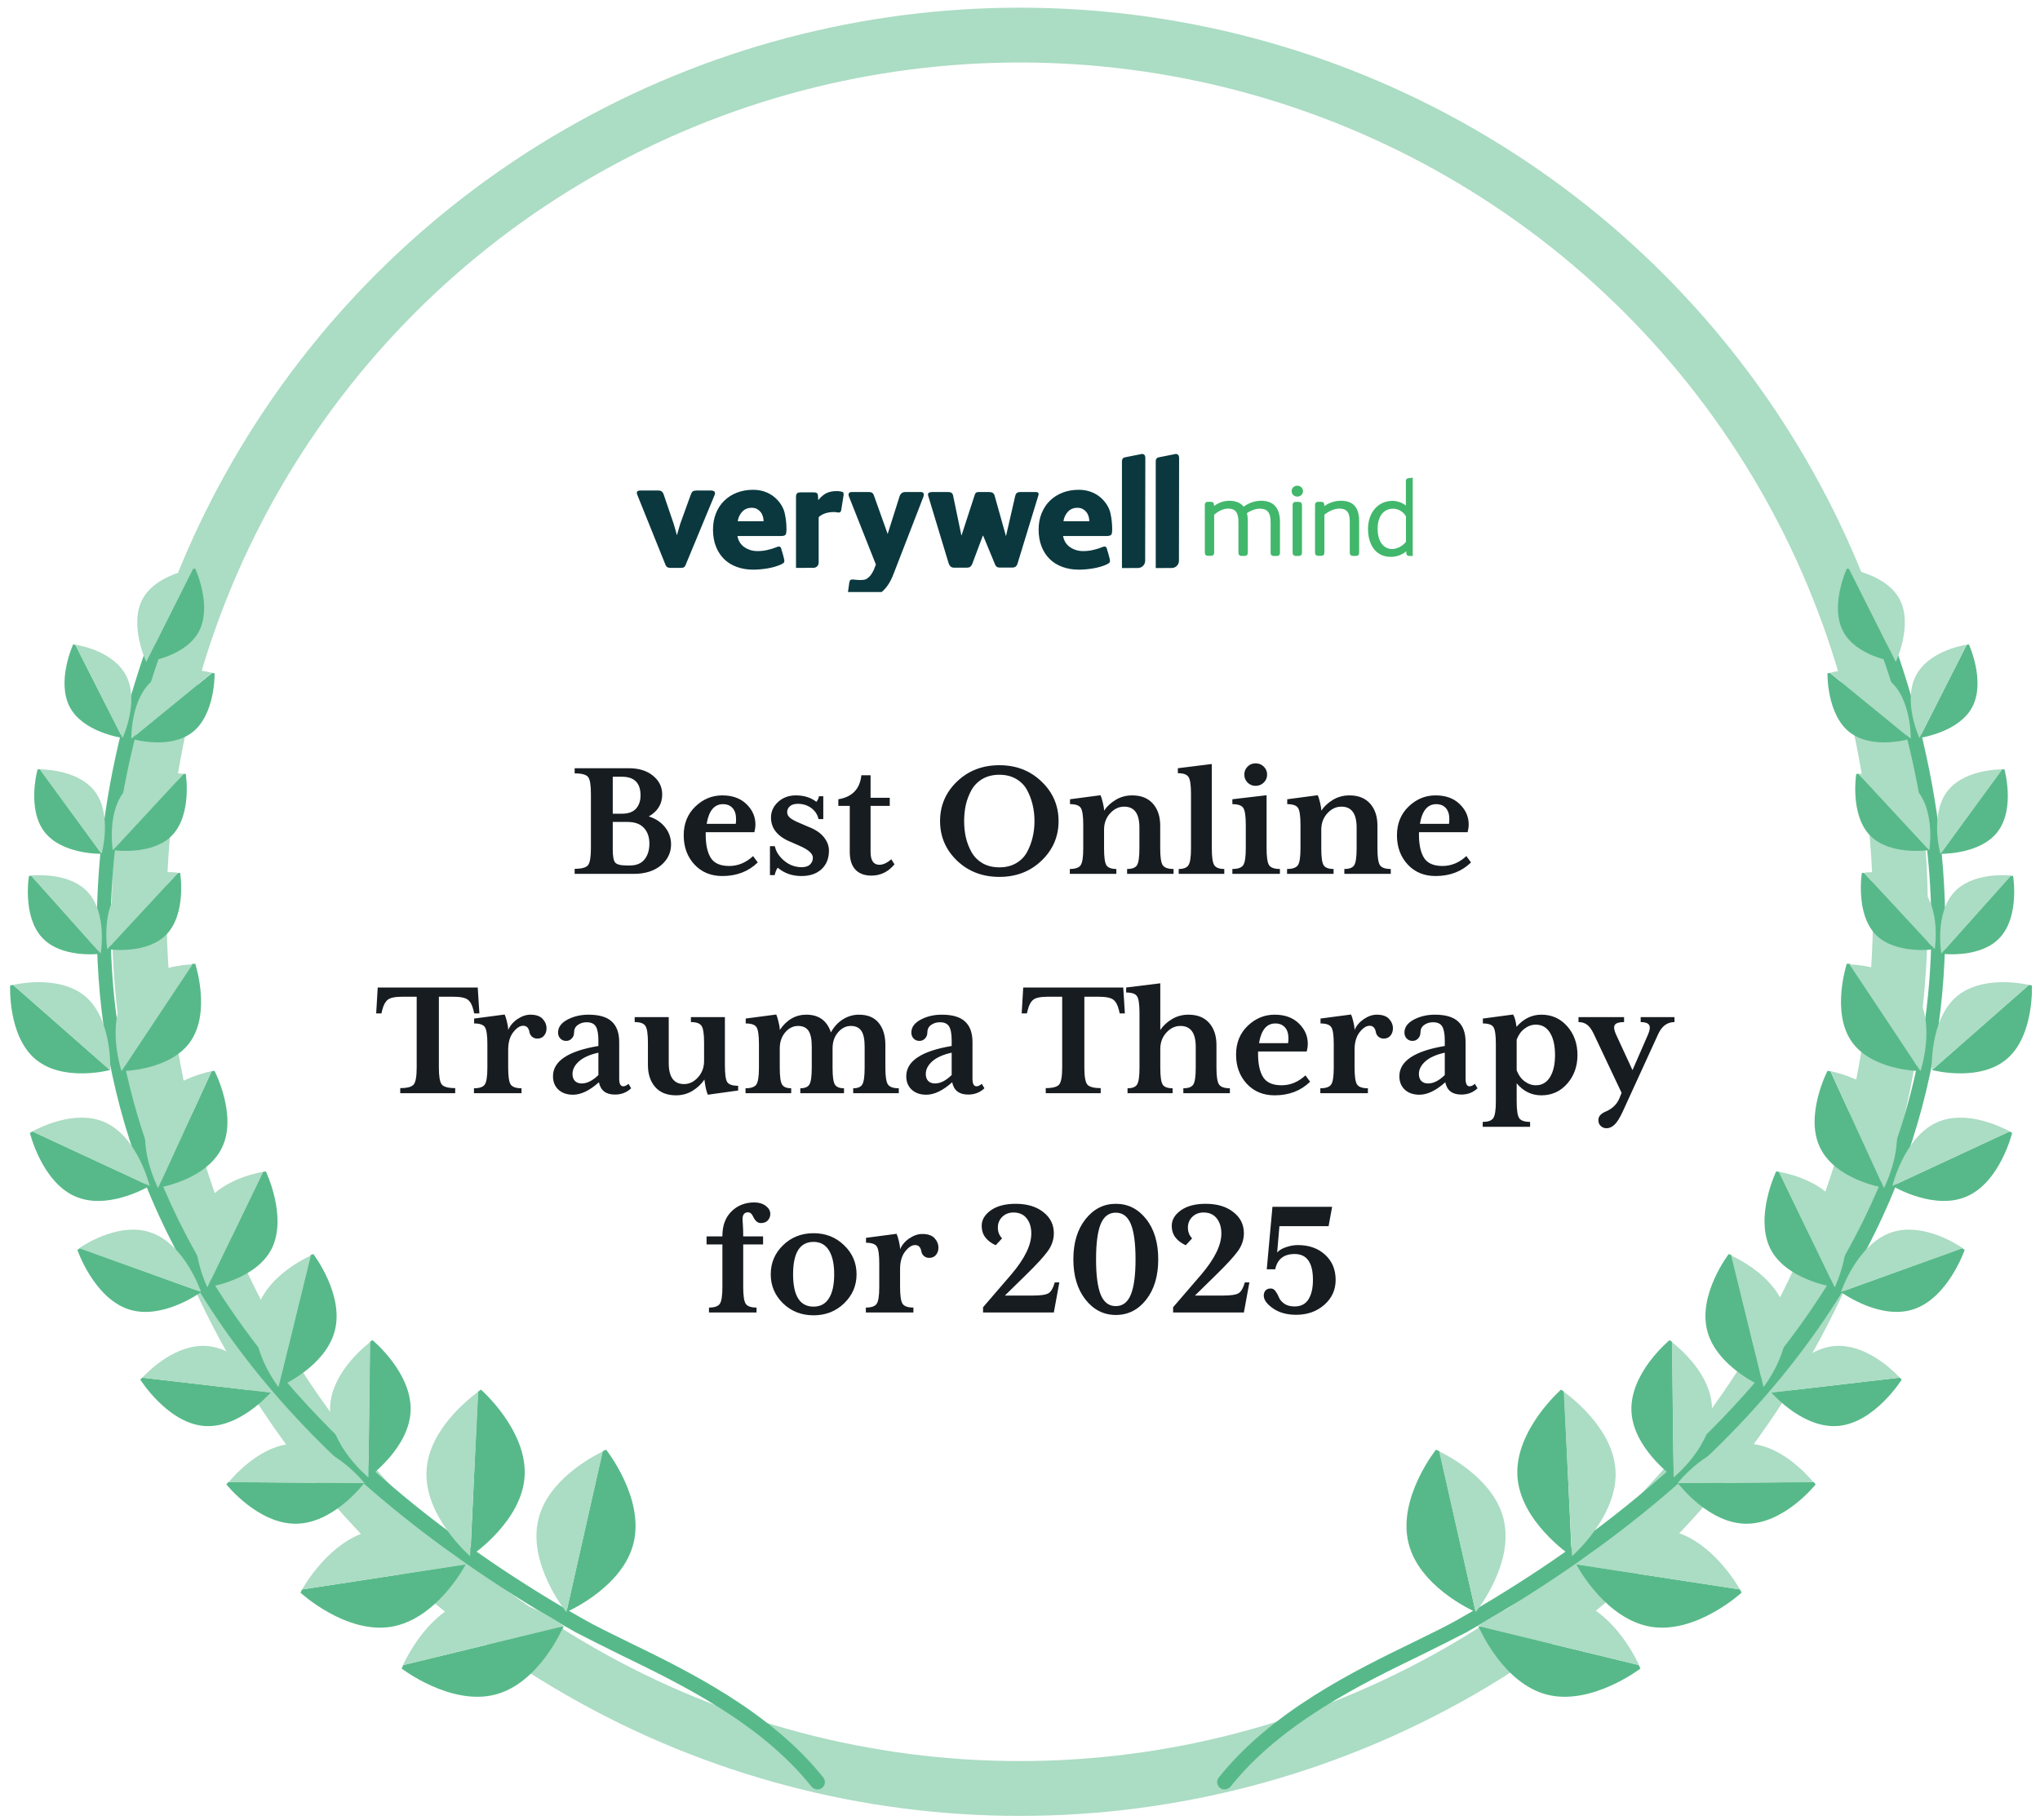 <svg width="186" height="166" viewBox="0 0 186 166" fill="none" xmlns="http://www.w3.org/2000/svg">
<ellipse cx="92.983" cy="83.156" rx="80.291" ry="79.956" stroke="#ABDCC4" stroke-width="5"/>
<g clip-path="url(#clip0_3661_2018)">
<path d="M65.191 44.992C65.191 45.05 65.176 45.108 65.147 45.167L62.527 51.487C62.476 51.626 62.418 51.706 62.345 51.743C62.272 51.779 62.169 51.794 62.031 51.794H61.184C61.06 51.794 60.958 51.779 60.87 51.743C60.783 51.706 60.724 51.626 60.673 51.502L58.09 45.087C58.068 45.006 58.06 44.963 58.06 44.941C58.06 44.809 58.163 44.736 58.367 44.736H60.031C60.163 44.736 60.272 44.766 60.345 44.831C60.418 44.897 60.476 44.984 60.513 45.101L61.418 47.758C61.469 47.911 61.513 48.086 61.571 48.276C61.629 48.466 61.666 48.641 61.71 48.794H61.724C61.761 48.656 61.812 48.495 61.863 48.312C61.914 48.123 61.965 47.948 62.016 47.787L62.987 45.101C63.038 44.955 63.096 44.86 63.169 44.809C63.242 44.758 63.359 44.736 63.527 44.736H64.855C65.074 44.744 65.191 44.824 65.191 44.992Z" fill="#0A383E"/>
<path d="M71.694 48.472C71.694 48.64 71.658 48.757 71.577 48.808C71.497 48.859 71.366 48.888 71.191 48.888H67.235C67.322 49.334 67.534 49.677 67.884 49.91C68.235 50.144 68.621 50.26 69.059 50.26C69.373 50.26 69.672 50.231 69.972 50.158C70.271 50.093 70.555 50.005 70.84 49.888C70.898 49.859 70.957 49.844 71.008 49.844C71.125 49.844 71.198 49.91 71.234 50.041C71.242 50.1 71.263 50.18 71.3 50.282C71.336 50.385 71.366 50.494 71.395 50.603C71.424 50.713 71.446 50.815 71.475 50.917C71.497 51.02 71.512 51.093 71.512 51.151C71.512 51.246 71.482 51.311 71.431 51.348C71.38 51.384 71.315 51.421 71.242 51.465C70.862 51.64 70.446 51.757 69.994 51.837C69.534 51.91 69.103 51.954 68.687 51.954C68.118 51.954 67.614 51.866 67.162 51.698C66.709 51.53 66.323 51.289 66.009 50.976C65.695 50.662 65.447 50.282 65.272 49.83C65.096 49.377 65.009 48.867 65.009 48.304C65.009 47.757 65.096 47.261 65.279 46.816C65.454 46.37 65.709 45.984 66.031 45.67C66.352 45.356 66.731 45.108 67.184 44.933C67.636 44.758 68.125 44.67 68.673 44.67C69.125 44.67 69.534 44.75 69.906 44.911C70.278 45.071 70.599 45.29 70.862 45.575C71.22 45.954 71.453 46.37 71.555 46.837C71.658 47.305 71.709 47.786 71.709 48.29L71.694 48.472ZM69.621 47.538C69.621 47.385 69.599 47.239 69.556 47.093C69.512 46.947 69.446 46.816 69.351 46.699C69.256 46.582 69.14 46.487 69.008 46.414C68.87 46.341 68.716 46.312 68.534 46.312C68.176 46.312 67.884 46.436 67.665 46.677C67.446 46.918 67.308 47.21 67.264 47.538H69.621Z" fill="#0A383E"/>
<path d="M84.233 45.123C84.233 45.152 84.225 45.203 84.204 45.276L81.489 52.297C81.328 52.721 81.153 53.078 80.948 53.37C80.744 53.662 80.525 53.903 80.262 54.086C80.007 54.268 79.7 54.399 79.357 54.48C79.014 54.56 78.854 54.516 78.394 54.516C78.234 54.516 78.088 54.509 77.956 54.494C77.825 54.48 77.686 54.458 77.547 54.428C77.38 54.392 77.292 54.304 77.292 54.158C77.292 54.086 77.299 54.1 77.307 54.056L77.431 53.166C77.453 53.035 77.482 52.947 77.525 52.91C77.569 52.874 77.628 52.852 77.701 52.852H77.759H77.803C77.898 52.859 77.985 52.874 78.073 52.881C78.16 52.889 78.241 52.896 78.314 52.896C78.525 52.896 78.832 52.91 79.014 52.794C79.168 52.691 79.335 52.538 79.438 52.385C79.511 52.268 79.591 52.137 79.664 51.991L79.861 51.487L77.394 45.255C77.372 45.181 77.365 45.13 77.365 45.116C77.365 45.043 77.387 44.984 77.438 44.941C77.482 44.897 77.547 44.875 77.62 44.875H79.248C79.467 44.875 79.606 44.97 79.671 45.16L80.934 48.699L82.014 45.284C82.102 45.014 82.269 44.875 82.54 44.875H83.999C84.152 44.882 84.233 44.963 84.233 45.123Z" fill="#0A383E"/>
<path d="M104.427 41.766C104.427 41.532 104.325 41.401 104.12 41.401L102.646 41.693C102.427 41.722 102.296 41.81 102.296 42.094V51.808L103.756 51.801C104.12 51.801 104.412 51.502 104.412 51.144L104.427 41.766Z" fill="#0A383E"/>
<path d="M107.507 41.766C107.507 41.532 107.405 41.401 107.201 41.401L105.726 41.693C105.507 41.722 105.376 41.81 105.376 42.094V51.808L106.836 51.801C107.201 51.801 107.492 51.502 107.492 51.144L107.507 41.766Z" fill="#0A383E"/>
<path d="M94.699 45.065C94.699 45.101 94.691 45.152 94.669 45.203L92.786 51.363C92.75 51.495 92.692 51.597 92.619 51.662C92.546 51.728 92.421 51.765 92.268 51.765H91.174C91.02 51.765 90.911 51.728 90.845 51.662C90.772 51.59 90.714 51.487 90.67 51.341L89.641 48.853H89.612L88.663 51.385C88.619 51.517 88.553 51.611 88.48 51.677C88.407 51.743 88.291 51.772 88.13 51.772H86.984C86.853 51.772 86.743 51.735 86.663 51.655C86.583 51.582 86.525 51.48 86.488 51.356L84.627 45.203C84.62 45.174 84.612 45.138 84.612 45.087C84.612 45.014 84.649 44.955 84.715 44.926C84.78 44.897 84.868 44.875 84.97 44.875H86.451C86.605 44.875 86.707 44.904 86.78 44.97C86.846 45.028 86.889 45.116 86.904 45.218L87.656 48.831H87.67L88.845 45.218C88.911 44.992 88.977 44.875 89.218 44.875H90.195C90.458 44.875 90.619 44.977 90.677 45.174L91.714 48.874H91.728L92.56 45.247C92.582 45.13 92.626 45.043 92.692 44.977C92.764 44.911 92.874 44.875 93.02 44.875H94.451C94.553 44.875 94.618 44.897 94.655 44.933C94.684 44.977 94.699 45.021 94.699 45.065Z" fill="#0A383E"/>
<path d="M101.392 48.472C101.392 48.64 101.355 48.757 101.268 48.808C101.187 48.859 101.056 48.888 100.881 48.888H96.925C97.013 49.334 97.224 49.677 97.575 49.91C97.925 50.144 98.312 50.26 98.75 50.26C99.064 50.26 99.363 50.231 99.662 50.158C99.961 50.093 100.246 50.005 100.531 49.888C100.589 49.859 100.64 49.844 100.698 49.844C100.808 49.844 100.888 49.91 100.925 50.041C100.932 50.1 100.954 50.18 100.99 50.282C101.027 50.385 101.056 50.494 101.085 50.603C101.114 50.713 101.136 50.815 101.166 50.917C101.187 51.02 101.202 51.093 101.202 51.151C101.202 51.246 101.173 51.311 101.122 51.348C101.071 51.384 101.005 51.421 100.932 51.465C100.552 51.64 100.136 51.757 99.684 51.837C99.224 51.91 98.794 51.954 98.378 51.954C97.808 51.954 97.305 51.866 96.852 51.698C96.4 51.53 96.013 51.289 95.699 50.976C95.385 50.662 95.137 50.282 94.962 49.83C94.787 49.377 94.699 48.867 94.699 48.304C94.699 47.757 94.787 47.261 94.969 46.816C95.152 46.37 95.4 45.984 95.721 45.67C96.042 45.356 96.429 45.108 96.874 44.933C97.319 44.758 97.816 44.67 98.363 44.67C98.816 44.67 99.224 44.75 99.604 44.911C99.976 45.071 100.297 45.29 100.56 45.575C100.917 45.954 101.151 46.37 101.253 46.837C101.355 47.305 101.406 47.786 101.406 48.29L101.392 48.472ZM99.319 47.538C99.319 47.385 99.297 47.239 99.253 47.093C99.21 46.947 99.144 46.816 99.049 46.699C98.954 46.582 98.837 46.487 98.706 46.414C98.567 46.341 98.414 46.312 98.232 46.312C97.874 46.312 97.582 46.436 97.363 46.677C97.144 46.925 97.005 47.21 96.962 47.538H99.319Z" fill="#0A383E"/>
<path d="M76.752 44.846C76.62 44.816 76.467 44.787 76.358 44.787C75.526 44.787 75.117 44.999 74.606 45.612L74.577 45.188C74.562 44.977 74.438 44.904 74.168 44.904H72.986C72.745 44.904 72.577 44.977 72.577 45.313V51.794L74.175 51.786C74.431 51.786 74.643 51.575 74.643 51.319V47.166C75 46.816 75.555 46.699 76.022 46.699C76.263 46.699 76.336 46.743 76.475 46.743C76.606 46.743 76.671 46.67 76.701 46.517L76.912 45.188C76.934 45.028 76.934 44.889 76.752 44.846Z" fill="#0A383E"/>
<path d="M114.981 45.67C114.427 45.67 113.835 45.874 113.398 46.21C113.033 45.743 112.427 45.67 112.091 45.67C111.595 45.67 111.099 45.838 110.69 46.152V46.057C110.69 45.874 110.588 45.765 110.42 45.765H110.121C109.953 45.765 109.851 45.874 109.851 46.057V50.399C109.851 50.582 109.953 50.691 110.121 50.691H110.434C110.602 50.691 110.704 50.582 110.704 50.399V46.947C111.106 46.59 111.566 46.385 111.967 46.385C112.646 46.385 112.916 46.736 112.916 47.626V50.407C112.916 50.589 113.018 50.699 113.186 50.699H113.5C113.668 50.699 113.77 50.589 113.77 50.407V47.546C113.77 47.261 113.748 47.02 113.69 46.801C114.054 46.546 114.5 46.392 114.843 46.392C115.565 46.392 115.85 46.743 115.85 47.633V50.414C115.85 50.596 115.952 50.706 116.12 50.706H116.434C116.602 50.706 116.704 50.596 116.704 50.414V47.546C116.682 46.305 116.105 45.67 114.981 45.67Z" fill="#41B76B"/>
<path d="M118.279 44.298C117.988 44.298 117.769 44.51 117.769 44.794C117.769 45.079 117.988 45.29 118.279 45.29C118.579 45.29 118.805 45.079 118.805 44.794C118.805 44.51 118.579 44.298 118.279 44.298Z" fill="#41B76B"/>
<path d="M118.433 45.773H118.126C117.959 45.773 117.856 45.882 117.856 46.064V50.407C117.856 50.589 117.959 50.699 118.126 50.699H118.44C118.608 50.699 118.71 50.589 118.71 50.407V46.064C118.703 45.882 118.608 45.773 118.433 45.773Z" fill="#41B76B"/>
<path d="M122.265 45.67C121.725 45.67 121.178 45.845 120.747 46.159V46.057C120.747 45.874 120.645 45.765 120.477 45.765H120.17C120.003 45.765 119.9 45.874 119.9 46.057V50.399C119.9 50.582 120.003 50.691 120.17 50.691H120.484C120.652 50.691 120.754 50.582 120.754 50.399V46.947C121.127 46.619 121.688 46.385 122.104 46.385C122.907 46.385 123.068 46.86 123.068 47.626V50.407C123.068 50.589 123.17 50.699 123.338 50.699H123.652C123.82 50.699 123.922 50.589 123.922 50.407V47.538C123.922 46.283 123.382 45.67 122.265 45.67Z" fill="#41B76B"/>
<path d="M128.833 43.561C128.826 43.561 128.819 43.561 128.804 43.561L128.417 43.612C128.184 43.634 128.184 43.824 128.184 43.904V46.108C127.833 45.816 127.33 45.678 126.972 45.678C125.651 45.678 124.731 46.736 124.731 48.247C124.731 49.473 125.279 50.786 126.826 50.786C127.337 50.786 127.848 50.597 128.22 50.276V50.414C128.22 50.611 128.315 50.706 128.519 50.706H128.804C128.943 50.706 129.037 50.589 129.037 50.414V43.831C129.045 43.568 128.87 43.561 128.833 43.561ZM128.191 47.101V49.407C127.921 49.786 127.381 50.071 126.928 50.071C126.125 50.071 125.607 49.349 125.607 48.225C125.607 47.093 126.147 46.393 127.023 46.393C127.49 46.393 127.979 46.685 128.191 47.101Z" fill="#41B76B"/>
</g>
<path d="M61.185 77.002C61.185 77.77 60.874 78.413 60.252 78.931C59.63 79.443 58.804 79.699 57.774 79.699H52.395V79.237C53.038 79.237 53.446 79.124 53.619 78.899C53.791 78.675 53.877 78.16 53.877 77.355V72.391C53.877 71.587 53.791 71.077 53.619 70.862C53.446 70.643 53.038 70.533 52.395 70.533V70.063H57.327C58.247 70.063 58.984 70.29 59.538 70.745C60.098 71.2 60.377 71.769 60.377 72.454C60.377 73.322 59.97 73.991 59.154 74.462C59.776 74.655 60.27 74.982 60.636 75.442C61.002 75.902 61.185 76.422 61.185 77.002ZM58.402 72.54C58.402 71.406 57.834 70.839 56.7 70.839H55.869V74.211H56.7C57.28 74.211 57.709 74.059 57.986 73.756C58.263 73.447 58.402 73.042 58.402 72.54ZM57.218 74.963H55.869V77.465C55.869 78.087 55.942 78.487 56.089 78.664C56.24 78.842 56.588 78.931 57.131 78.931H57.437C58.028 78.931 58.47 78.748 58.762 78.382C59.06 78.016 59.209 77.535 59.209 76.939C59.209 76.338 59.042 75.86 58.707 75.504C58.378 75.144 57.882 74.963 57.218 74.963ZM69.089 78.656C68.242 79.482 67.165 79.895 65.858 79.895C64.818 79.895 63.971 79.545 63.318 78.845C62.664 78.139 62.338 77.25 62.338 76.179C62.338 75.118 62.688 74.247 63.388 73.568C64.094 72.883 64.917 72.54 65.858 72.54C66.778 72.54 67.51 72.804 68.054 73.332C68.603 73.86 68.877 74.48 68.877 75.191C68.877 75.405 68.846 75.64 68.783 75.896H64.345V76.296C64.366 77.164 64.531 77.828 64.839 78.288C65.153 78.748 65.704 78.978 66.493 78.978C67.288 78.978 68.012 78.677 68.665 78.076L69.089 78.656ZM67.113 74.705C67.113 74.266 67.006 73.928 66.791 73.693C66.577 73.458 66.287 73.34 65.921 73.34C65.126 73.34 64.63 73.939 64.431 75.136H67.082C67.102 75.01 67.113 74.867 67.113 74.705ZM75.581 77.582C75.581 78.288 75.356 78.85 74.907 79.268C74.457 79.686 73.846 79.895 73.072 79.895C72.225 79.895 71.504 79.642 70.908 79.135C70.788 79.307 70.696 79.532 70.633 79.809H70.202V77.174H70.649C70.743 77.655 71.023 78.094 71.488 78.492C71.959 78.889 72.492 79.088 73.088 79.088C73.433 79.088 73.689 79.007 73.856 78.845C74.028 78.677 74.115 78.471 74.115 78.225C74.115 77.859 73.725 77.504 72.947 77.159L72.147 76.806C70.913 76.315 70.296 75.567 70.296 74.563C70.296 74.009 70.513 73.534 70.947 73.136C71.381 72.739 71.919 72.54 72.562 72.54C73.31 72.54 73.934 72.737 74.436 73.129C74.577 72.946 74.653 72.776 74.664 72.619H75.064V74.705H74.632C74.538 74.286 74.316 73.949 73.966 73.693C73.616 73.437 73.21 73.309 72.751 73.309C72.421 73.309 72.175 73.385 72.013 73.536C71.851 73.683 71.77 73.863 71.77 74.077C71.77 74.271 71.864 74.446 72.053 74.603C72.241 74.754 72.56 74.921 73.009 75.104L73.683 75.395C74.326 75.64 74.802 75.957 75.111 76.343C75.424 76.73 75.581 77.143 75.581 77.582ZM81.556 78.829C80.986 79.514 80.286 79.856 79.454 79.856C78.822 79.856 78.333 79.673 77.988 79.307C77.648 78.936 77.478 78.398 77.478 77.692V73.497H76.436V72.893C77.701 72.689 78.401 71.96 78.537 70.706H79.376V72.76H81.125V73.497H79.376V77.692C79.376 78.476 79.643 78.868 80.176 78.868C80.521 78.868 80.884 78.701 81.266 78.366L81.556 78.829ZM94.964 71.278C95.999 72.266 96.516 73.468 96.516 74.885C96.516 76.296 95.999 77.499 94.964 78.492C93.934 79.48 92.653 79.974 91.122 79.974C89.58 79.974 88.291 79.48 87.256 78.492C86.226 77.499 85.712 76.296 85.712 74.885C85.712 73.468 86.226 72.266 87.256 71.278C88.291 70.285 89.58 69.788 91.122 69.788C92.653 69.788 93.934 70.285 94.964 71.278ZM94.148 76.375C94.263 75.904 94.321 75.408 94.321 74.885C94.321 74.357 94.263 73.858 94.148 73.387C94.038 72.917 93.869 72.47 93.639 72.046C93.409 71.623 93.077 71.286 92.643 71.035C92.209 70.784 91.702 70.659 91.122 70.659C90.531 70.659 90.019 70.784 89.585 71.035C89.156 71.286 88.822 71.623 88.581 72.046C88.346 72.47 88.174 72.917 88.064 73.387C87.959 73.858 87.907 74.357 87.907 74.885C87.907 75.408 87.959 75.904 88.064 76.375C88.174 76.845 88.346 77.292 88.581 77.716C88.822 78.139 89.156 78.476 89.585 78.727C90.019 78.978 90.531 79.103 91.122 79.103C91.702 79.103 92.209 78.978 92.643 78.727C93.077 78.476 93.409 78.139 93.639 77.716C93.869 77.292 94.038 76.845 94.148 76.375ZM107 79.699H102.765V79.252C103.225 79.252 103.526 79.137 103.667 78.907C103.814 78.677 103.887 78.165 103.887 77.371V75.473C103.887 74.198 103.421 73.562 102.491 73.568C102.01 73.568 101.584 73.772 101.213 74.179C100.847 74.582 100.664 75.078 100.664 75.669V77.371C100.664 78.165 100.735 78.677 100.876 78.907C101.022 79.137 101.325 79.252 101.785 79.252V79.699H97.543V79.252C98.045 79.252 98.375 79.137 98.531 78.907C98.688 78.677 98.767 78.165 98.767 77.371V75.222C98.767 74.417 98.691 73.902 98.539 73.677C98.393 73.453 98.066 73.34 97.559 73.34V72.893L100.343 72.525C100.405 72.656 100.473 72.872 100.546 73.176C100.625 73.479 100.664 73.732 100.664 73.936C100.92 73.549 101.273 73.22 101.723 72.948C102.172 72.676 102.674 72.54 103.228 72.54C104.044 72.54 104.673 72.791 105.118 73.293C105.562 73.795 105.784 74.464 105.784 75.3V77.371C105.784 78.165 105.86 78.677 106.012 78.907C106.168 79.137 106.498 79.252 107 79.252V79.699ZM111.626 79.699H107.47V79.252C107.92 79.252 108.218 79.135 108.364 78.899C108.515 78.664 108.591 78.155 108.591 77.371V72.391C108.591 71.597 108.515 71.087 108.364 70.862C108.218 70.632 107.893 70.517 107.392 70.517V70.063L110.489 69.678V77.371C110.489 78.155 110.562 78.664 110.708 78.899C110.86 79.135 111.166 79.252 111.626 79.252V79.699ZM116.699 79.699H112.363V79.252C112.865 79.252 113.194 79.137 113.351 78.907C113.508 78.677 113.586 78.165 113.586 77.371V75.222C113.586 74.427 113.51 73.915 113.359 73.685C113.212 73.455 112.88 73.34 112.363 73.34V72.893L115.483 72.525V77.371C115.483 78.165 115.559 78.677 115.711 78.907C115.868 79.137 116.197 79.252 116.699 79.252V79.699ZM113.751 71.372C113.552 71.174 113.453 70.93 113.453 70.643C113.453 70.356 113.552 70.112 113.751 69.914C113.949 69.715 114.192 69.616 114.48 69.616C114.773 69.616 115.021 69.715 115.225 69.914C115.429 70.112 115.53 70.356 115.53 70.643C115.53 70.93 115.429 71.174 115.225 71.372C115.021 71.571 114.773 71.67 114.48 71.67C114.192 71.67 113.949 71.571 113.751 71.372ZM126.806 79.699H122.572V79.252C123.032 79.252 123.332 79.137 123.473 78.907C123.62 78.677 123.693 78.165 123.693 77.371V75.473C123.693 74.198 123.228 73.562 122.297 73.568C121.816 73.568 121.39 73.772 121.019 74.179C120.653 74.582 120.47 75.078 120.47 75.669V77.371C120.47 78.165 120.541 78.677 120.682 78.907C120.828 79.137 121.131 79.252 121.591 79.252V79.699H117.35V79.252C117.851 79.252 118.181 79.137 118.338 78.907C118.494 78.677 118.573 78.165 118.573 77.371V75.222C118.573 74.417 118.497 73.902 118.345 73.677C118.199 73.453 117.872 73.34 117.365 73.34V72.893L120.149 72.525C120.211 72.656 120.279 72.872 120.353 73.176C120.431 73.479 120.47 73.732 120.47 73.936C120.726 73.549 121.079 73.22 121.529 72.948C121.978 72.676 122.48 72.54 123.034 72.54C123.85 72.54 124.48 72.791 124.924 73.293C125.368 73.795 125.59 74.464 125.59 75.3V77.371C125.59 78.165 125.666 78.677 125.818 78.907C125.975 79.137 126.304 79.252 126.806 79.252V79.699ZM134.121 78.656C133.274 79.482 132.198 79.895 130.891 79.895C129.851 79.895 129.004 79.545 128.35 78.845C127.697 78.139 127.37 77.25 127.37 76.179C127.37 75.118 127.72 74.247 128.421 73.568C129.127 72.883 129.95 72.54 130.891 72.54C131.811 72.54 132.543 72.804 133.086 73.332C133.635 73.86 133.91 74.48 133.91 75.191C133.91 75.405 133.878 75.64 133.815 75.896H129.378V76.296C129.398 77.164 129.563 77.828 129.871 78.288C130.185 78.748 130.737 78.978 131.526 78.978C132.32 78.978 133.044 78.677 133.698 78.076L134.121 78.656ZM132.145 74.705C132.145 74.266 132.038 73.928 131.824 73.693C131.61 73.458 131.319 73.34 130.954 73.34C130.159 73.34 129.662 73.939 129.464 75.136H132.114C132.135 75.01 132.145 74.867 132.145 74.705ZM43.708 92.423H43.237L43.159 92.101C43.054 91.662 42.887 91.354 42.657 91.176C42.427 90.993 41.975 90.902 41.301 90.902H40.015V97.355C40.015 98.16 40.101 98.675 40.273 98.899C40.451 99.124 40.861 99.237 41.504 99.237V99.699H36.494V99.237C37.137 99.237 37.547 99.124 37.725 98.899C37.903 98.675 37.992 98.16 37.992 97.355V90.902H36.706C36.032 90.902 35.582 90.993 35.357 91.176C35.132 91.354 34.965 91.662 34.855 92.101L34.777 92.423H34.299L34.44 90.063H43.559L43.708 92.423ZM49.831 93.787C49.831 94.054 49.756 94.276 49.604 94.454C49.458 94.631 49.254 94.72 48.992 94.72C48.799 94.72 48.634 94.66 48.498 94.54C48.368 94.414 48.292 94.271 48.271 94.109C48.198 93.732 48.007 93.547 47.699 93.552C47.401 93.552 47.098 93.751 46.789 94.148C46.486 94.54 46.334 95.073 46.334 95.747V97.371C46.334 98.165 46.41 98.677 46.562 98.907C46.719 99.137 47.048 99.252 47.55 99.252V99.699H43.214V99.252C43.716 99.252 44.045 99.137 44.202 98.907C44.358 98.677 44.437 98.165 44.437 97.371V95.222C44.437 94.417 44.361 93.902 44.21 93.677C44.063 93.453 43.736 93.34 43.229 93.34V92.893L46.013 92.525C46.076 92.645 46.144 92.857 46.217 93.16C46.295 93.463 46.334 93.722 46.334 93.936C46.507 93.539 46.789 93.207 47.181 92.94C47.578 92.674 47.971 92.54 48.357 92.54C48.87 92.54 49.243 92.668 49.479 92.925C49.714 93.181 49.831 93.468 49.831 93.787ZM57.547 99.252C57.139 99.639 56.643 99.83 56.057 99.825C55.242 99.825 54.758 99.451 54.607 98.703C53.76 99.461 52.973 99.84 52.246 99.84C51.692 99.84 51.248 99.686 50.913 99.378C50.584 99.069 50.42 98.662 50.42 98.155C50.42 96.775 51.8 95.855 54.56 95.395V94.901C54.56 94.299 54.481 93.871 54.324 93.615C54.173 93.359 53.893 93.231 53.485 93.231C53.177 93.231 52.908 93.314 52.678 93.481C52.453 93.643 52.341 93.873 52.341 94.171C52.341 94.386 52.27 94.566 52.129 94.712C51.993 94.859 51.823 94.932 51.619 94.932C51.405 94.932 51.227 94.859 51.086 94.712C50.95 94.566 50.882 94.386 50.882 94.171C50.882 93.691 51.164 93.298 51.729 92.995C52.299 92.692 52.942 92.54 53.658 92.54C54.63 92.54 55.338 92.75 55.783 93.168C56.232 93.581 56.457 94.205 56.457 95.042V98.382C56.457 98.842 56.58 99.072 56.826 99.072C56.977 99.072 57.137 98.996 57.304 98.845L57.547 99.252ZM54.56 98.045V96.006C53.776 96.179 53.185 96.443 52.788 96.798C52.395 97.148 52.199 97.532 52.199 97.951C52.199 98.217 52.273 98.429 52.419 98.586C52.571 98.737 52.777 98.813 53.038 98.813C53.53 98.813 54.037 98.557 54.56 98.045ZM67.301 99.456L64.533 99.84C64.392 99.485 64.29 99.025 64.227 98.46C63.95 98.868 63.587 99.21 63.138 99.487C62.688 99.759 62.186 99.895 61.632 99.895C60.817 99.895 60.187 99.644 59.742 99.142C59.298 98.635 59.076 97.964 59.076 97.127V95.089C59.076 94.294 58.998 93.785 58.841 93.56C58.689 93.33 58.365 93.215 57.868 93.215V92.76H60.973V96.955C60.973 98.23 61.439 98.868 62.369 98.868C62.85 98.868 63.273 98.664 63.639 98.257C64.01 97.849 64.196 97.35 64.196 96.759V95.089C64.196 94.294 64.118 93.785 63.961 93.56C63.809 93.33 63.488 93.215 62.996 93.215V92.76H66.094V97.143C66.094 97.948 66.164 98.463 66.305 98.688C66.452 98.912 66.784 99.025 67.301 99.025V99.456ZM81.948 99.699H77.792V99.252C78.21 99.252 78.487 99.135 78.623 98.899C78.764 98.664 78.835 98.155 78.835 97.371V95.442C78.835 94.778 78.733 94.299 78.529 94.007C78.325 93.714 78.009 93.568 77.581 93.568C77.131 93.568 76.739 93.764 76.404 94.156C76.075 94.543 75.91 95.031 75.91 95.622V97.371C75.91 98.155 75.978 98.664 76.114 98.899C76.255 99.135 76.535 99.252 76.953 99.252V99.699H72.97V99.252C73.388 99.252 73.665 99.135 73.801 98.899C73.942 98.664 74.013 98.155 74.013 97.371V95.442C74.013 94.778 73.913 94.299 73.715 94.007C73.516 93.714 73.2 93.568 72.766 93.568C72.317 93.568 71.925 93.764 71.59 94.156C71.261 94.543 71.096 95.031 71.096 95.622V97.371C71.096 98.155 71.164 98.664 71.3 98.899C71.441 99.135 71.721 99.252 72.139 99.252V99.699H67.975V99.252C68.477 99.252 68.806 99.137 68.963 98.907C69.12 98.677 69.198 98.165 69.198 97.371V95.222C69.198 94.417 69.123 93.902 68.971 93.677C68.825 93.453 68.498 93.34 67.991 93.34V92.893L70.775 92.525C70.837 92.656 70.905 92.872 70.978 93.176C71.057 93.479 71.096 93.732 71.096 93.936C71.728 93.006 72.536 92.54 73.519 92.54C74.653 92.54 75.401 93.079 75.761 94.156C76.028 93.654 76.389 93.259 76.843 92.972C77.303 92.684 77.795 92.54 78.317 92.54C79.112 92.54 79.711 92.789 80.113 93.285C80.521 93.782 80.725 94.454 80.725 95.3V97.371C80.725 98.165 80.803 98.677 80.96 98.907C81.117 99.137 81.446 99.252 81.948 99.252V99.699ZM89.757 99.252C89.35 99.639 88.853 99.83 88.268 99.825C87.452 99.825 86.969 99.451 86.817 98.703C85.97 99.461 85.183 99.84 84.457 99.84C83.903 99.84 83.459 99.686 83.124 99.378C82.795 99.069 82.63 98.662 82.63 98.155C82.63 96.775 84.01 95.855 86.77 95.395V94.901C86.77 94.299 86.692 93.871 86.535 93.615C86.383 93.359 86.103 93.231 85.696 93.231C85.387 93.231 85.118 93.314 84.888 93.481C84.663 93.643 84.551 93.873 84.551 94.171C84.551 94.386 84.481 94.566 84.339 94.712C84.203 94.859 84.034 94.932 83.83 94.932C83.615 94.932 83.438 94.859 83.296 94.712C83.161 94.566 83.093 94.386 83.093 94.171C83.093 93.691 83.375 93.298 83.939 92.995C84.509 92.692 85.152 92.54 85.868 92.54C86.841 92.54 87.549 92.75 87.993 93.168C88.443 93.581 88.668 94.205 88.668 95.042V98.382C88.668 98.842 88.79 99.072 89.036 99.072C89.188 99.072 89.347 98.996 89.514 98.845L89.757 99.252ZM86.77 98.045V96.006C85.986 96.179 85.395 96.443 84.998 96.798C84.606 97.148 84.41 97.532 84.41 97.951C84.41 98.217 84.483 98.429 84.629 98.586C84.781 98.737 84.987 98.813 85.249 98.813C85.74 98.813 86.247 98.557 86.77 98.045ZM102.562 92.423H102.091L102.013 92.101C101.908 91.662 101.741 91.354 101.511 91.176C101.281 90.993 100.829 90.902 100.154 90.902H98.868V97.355C98.868 98.16 98.955 98.675 99.127 98.899C99.305 99.124 99.715 99.237 100.358 99.237V99.699H95.348V99.237C95.991 99.237 96.401 99.124 96.579 98.899C96.757 98.675 96.846 98.16 96.846 97.355V90.902H95.56C94.885 90.902 94.436 90.993 94.211 91.176C93.986 91.354 93.819 91.662 93.709 92.101L93.631 92.423H93.153L93.294 90.063H102.413L102.562 92.423ZM112.135 99.699H107.893V99.252C108.353 99.252 108.657 99.137 108.803 98.907C108.949 98.677 109.023 98.165 109.023 97.371V95.473C109.023 94.198 108.555 93.562 107.619 93.568C107.138 93.568 106.712 93.772 106.341 94.179C105.975 94.582 105.792 95.078 105.792 95.669V97.371C105.792 98.165 105.863 98.677 106.004 98.907C106.15 99.137 106.453 99.252 106.913 99.252V99.699H102.805V99.252C103.244 99.252 103.534 99.137 103.675 98.907C103.821 98.677 103.895 98.165 103.895 97.371V92.391C103.895 91.587 103.819 91.074 103.667 90.855C103.521 90.63 103.191 90.517 102.679 90.517V90.063L105.792 89.678V93.936C106.048 93.549 106.401 93.22 106.851 92.948C107.3 92.676 107.805 92.54 108.364 92.54C109.179 92.54 109.807 92.791 110.246 93.293C110.69 93.795 110.912 94.464 110.912 95.3V97.371C110.912 98.165 110.991 98.677 111.147 98.907C111.304 99.137 111.634 99.252 112.135 99.252V99.699ZM119.451 98.656C118.604 99.482 117.527 99.895 116.22 99.895C115.18 99.895 114.333 99.545 113.68 98.845C113.027 98.139 112.7 97.25 112.7 96.179C112.7 95.118 113.05 94.247 113.751 93.568C114.456 92.883 115.28 92.54 116.22 92.54C117.14 92.54 117.872 92.804 118.416 93.332C118.965 93.86 119.239 94.48 119.239 95.191C119.239 95.405 119.208 95.64 119.145 95.896H114.707V96.296C114.728 97.164 114.893 97.828 115.201 98.288C115.515 98.748 116.066 98.978 116.856 98.978C117.65 98.978 118.374 98.677 119.028 98.076L119.451 98.656ZM117.475 94.705C117.475 94.266 117.368 93.928 117.154 93.693C116.939 93.458 116.649 93.34 116.283 93.34C115.489 93.34 114.992 93.939 114.793 95.136H117.444C117.465 95.01 117.475 94.867 117.475 94.705ZM127.002 93.787C127.002 94.054 126.926 94.276 126.774 94.454C126.628 94.631 126.424 94.72 126.163 94.72C125.969 94.72 125.805 94.66 125.669 94.54C125.538 94.414 125.462 94.271 125.441 94.109C125.368 93.732 125.177 93.547 124.869 93.552C124.571 93.552 124.268 93.751 123.959 94.148C123.656 94.54 123.505 95.073 123.505 95.747V97.371C123.505 98.165 123.58 98.677 123.732 98.907C123.889 99.137 124.218 99.252 124.72 99.252V99.699H120.384V99.252C120.886 99.252 121.215 99.137 121.372 98.907C121.529 98.677 121.607 98.165 121.607 97.371V95.222C121.607 94.417 121.531 93.902 121.38 93.677C121.233 93.453 120.907 93.34 120.4 93.34V92.893L123.183 92.525C123.246 92.645 123.314 92.857 123.387 93.16C123.465 93.463 123.505 93.722 123.505 93.936C123.677 93.539 123.959 93.207 124.351 92.94C124.749 92.674 125.141 92.54 125.528 92.54C126.04 92.54 126.414 92.668 126.649 92.925C126.884 93.181 127.002 93.468 127.002 93.787ZM134.717 99.252C134.309 99.639 133.813 99.83 133.227 99.825C132.412 99.825 131.928 99.451 131.777 98.703C130.93 99.461 130.143 99.84 129.417 99.84C128.863 99.84 128.418 99.686 128.084 99.378C127.754 99.069 127.59 98.662 127.59 98.155C127.59 96.775 128.97 95.855 131.73 95.395V94.901C131.73 94.299 131.651 93.871 131.495 93.615C131.343 93.359 131.063 93.231 130.656 93.231C130.347 93.231 130.078 93.314 129.848 93.481C129.623 93.643 129.511 93.873 129.511 94.171C129.511 94.386 129.44 94.566 129.299 94.712C129.163 94.859 128.993 94.932 128.789 94.932C128.575 94.932 128.397 94.859 128.256 94.712C128.12 94.566 128.052 94.386 128.052 94.171C128.052 93.691 128.335 93.298 128.899 92.995C129.469 92.692 130.112 92.54 130.828 92.54C131.8 92.54 132.509 92.75 132.953 93.168C133.403 93.581 133.627 94.205 133.627 95.042V98.382C133.627 98.842 133.75 99.072 133.996 99.072C134.147 99.072 134.307 98.996 134.474 98.845L134.717 99.252ZM131.73 98.045V96.006C130.946 96.179 130.355 96.443 129.958 96.798C129.566 97.148 129.37 97.532 129.37 97.951C129.37 98.217 129.443 98.429 129.589 98.586C129.741 98.737 129.947 98.813 130.209 98.813C130.7 98.813 131.207 98.557 131.73 98.045ZM143.828 96.218C143.828 97.248 143.517 98.118 142.895 98.829C142.273 99.54 141.486 99.895 140.535 99.895C139.646 99.895 138.896 99.529 138.285 98.797V100.436C138.285 101.231 138.361 101.743 138.512 101.973C138.669 102.203 139.001 102.318 139.508 102.318V102.765H135.188V102.318C135.679 102.318 136 102.203 136.152 101.973C136.309 101.743 136.387 101.231 136.387 100.436V95.222C136.387 94.417 136.314 93.902 136.168 93.677C136.027 93.453 135.705 93.34 135.203 93.34V92.893L137.963 92.525C138.104 92.76 138.206 93.134 138.269 93.646C138.912 92.909 139.667 92.54 140.535 92.54C141.486 92.54 142.273 92.893 142.895 93.599C143.517 94.305 143.828 95.178 143.828 96.218ZM141.319 98.241C141.628 97.744 141.782 97.07 141.782 96.218C141.782 95.361 141.63 94.686 141.327 94.195C141.024 93.698 140.593 93.45 140.033 93.45C139.667 93.45 139.325 93.57 139.006 93.811C138.687 94.051 138.447 94.386 138.285 94.814V97.614C138.447 98.042 138.687 98.377 139.006 98.617C139.33 98.858 139.673 98.978 140.033 98.978C140.587 98.978 141.016 98.732 141.319 98.241ZM152.673 93.215C152.019 93.215 151.525 93.578 151.191 94.305L147.937 101.416C147.67 101.986 147.422 102.376 147.192 102.585C146.967 102.794 146.727 102.898 146.471 102.898C146.277 102.898 146.105 102.83 145.953 102.694C145.807 102.559 145.734 102.378 145.734 102.153C145.734 101.835 145.938 101.584 146.345 101.401C146.978 101.145 147.412 100.737 147.647 100.178L147.851 99.668L145.318 94.305C145.125 93.897 144.921 93.615 144.706 93.458C144.492 93.296 144.231 93.215 143.922 93.215V92.76H148.078V93.215C147.639 93.215 147.359 93.298 147.239 93.466C147.124 93.628 147.153 93.907 147.325 94.305L148.846 97.598L150.281 94.305C150.443 93.907 150.467 93.628 150.352 93.466C150.237 93.298 149.983 93.215 149.591 93.215V92.76H152.673V93.215ZM70.234 110.706C70.234 110.941 70.158 111.14 70.006 111.302C69.86 111.464 69.648 111.545 69.371 111.545C69.084 111.545 68.851 111.351 68.673 110.964C68.553 110.698 68.394 110.565 68.195 110.565C67.866 110.565 67.701 110.779 67.701 111.208C67.701 111.218 67.711 111.377 67.732 111.686C67.753 111.994 67.764 112.337 67.764 112.713V112.76H69.575V113.497H67.764V117.37C67.764 118.165 67.839 118.677 67.991 118.907C68.148 119.137 68.477 119.252 68.979 119.252V119.699H64.643V119.252C65.145 119.252 65.474 119.137 65.631 118.907C65.788 118.677 65.866 118.165 65.866 117.37V113.497H64.423V112.76H65.866V112.713C65.866 111.772 66.141 111.03 66.689 110.486C67.243 109.937 67.939 109.663 68.775 109.663C69.193 109.663 69.541 109.767 69.818 109.976C70.095 110.186 70.234 110.429 70.234 110.706ZM76.961 113.568C77.719 114.294 78.098 115.178 78.098 116.218C78.098 117.253 77.719 118.136 76.961 118.868C76.208 119.595 75.281 119.958 74.177 119.958C73.075 119.958 72.147 119.595 71.394 118.868C70.647 118.136 70.273 117.253 70.273 116.218C70.273 115.178 70.647 114.294 71.394 113.568C72.147 112.836 73.075 112.47 74.177 112.47C75.281 112.47 76.208 112.836 76.961 113.568ZM76.059 116.218C76.059 115.277 75.9 114.55 75.581 114.038C75.267 113.521 74.8 113.262 74.177 113.262C72.933 113.262 72.311 114.247 72.311 116.218C72.311 118.183 72.933 119.166 74.177 119.166C74.8 119.166 75.267 118.913 75.581 118.405C75.9 117.898 76.059 117.169 76.059 116.218ZM85.562 113.787C85.562 114.054 85.487 114.276 85.335 114.454C85.189 114.631 84.985 114.72 84.724 114.72C84.53 114.72 84.365 114.66 84.23 114.54C84.099 114.414 84.023 114.271 84.002 114.109C83.929 113.732 83.738 113.547 83.43 113.552C83.132 113.552 82.829 113.751 82.52 114.148C82.217 114.54 82.066 115.073 82.066 115.747V117.37C82.066 118.165 82.141 118.677 82.293 118.907C82.45 119.137 82.779 119.252 83.281 119.252V119.699H78.945V119.252C79.447 119.252 79.776 119.137 79.933 118.907C80.09 118.677 80.168 118.165 80.168 117.37V115.222C80.168 114.417 80.092 113.902 79.941 113.677C79.794 113.453 79.468 113.34 78.96 113.34V112.893L81.744 112.525C81.807 112.645 81.875 112.857 81.948 113.16C82.026 113.463 82.066 113.722 82.066 113.936C82.238 113.539 82.52 113.207 82.912 112.94C83.31 112.674 83.702 112.54 84.088 112.54C84.601 112.54 84.974 112.669 85.21 112.925C85.445 113.181 85.562 113.468 85.562 113.787ZM96.587 116.955L96.085 119.699H89.632V119.221L92.204 116.234C93.422 114.801 94.031 113.557 94.031 112.501C94.031 111.931 93.89 111.469 93.607 111.113C93.325 110.758 92.925 110.58 92.408 110.58C92 110.58 91.66 110.711 91.388 110.972C91.117 111.234 90.981 111.563 90.981 111.96C90.981 112.347 91.109 112.674 91.365 112.94L90.785 113.568C89.927 113.17 89.501 112.58 89.507 111.796C89.507 111.252 89.784 110.781 90.338 110.384C90.897 109.987 91.652 109.788 92.604 109.788C93.644 109.788 94.483 110.039 95.121 110.541C95.763 111.038 96.085 111.681 96.085 112.47C96.085 113.061 95.897 113.612 95.52 114.124C95.149 114.631 94.504 115.334 93.584 116.234L91.624 118.155H94.227C94.922 118.155 95.385 118.081 95.615 117.935C95.845 117.783 96.03 117.457 96.171 116.955H96.587ZM104.506 111.184C105.238 112.109 105.604 113.332 105.604 114.854C105.604 116.369 105.238 117.595 104.506 118.531C103.774 119.461 102.852 119.927 101.738 119.927C100.635 119.927 99.713 119.459 98.971 118.523C98.233 117.582 97.865 116.359 97.865 114.854C97.865 113.343 98.233 112.122 98.971 111.192C99.713 110.256 100.635 109.788 101.738 109.788C102.852 109.788 103.774 110.254 104.506 111.184ZM103.103 118.076C103.39 117.381 103.534 116.307 103.534 114.854C103.534 113.395 103.39 112.321 103.103 111.631C102.82 110.941 102.363 110.596 101.73 110.596C101.103 110.596 100.646 110.941 100.358 111.631C100.076 112.321 99.935 113.395 99.935 114.854C99.935 116.307 100.076 117.381 100.358 118.076C100.646 118.771 101.103 119.119 101.73 119.119C102.363 119.119 102.82 118.771 103.103 118.076ZM113.915 116.955L113.413 119.699H106.96V119.221L109.532 116.234C110.75 114.801 111.359 113.557 111.359 112.501C111.359 111.931 111.218 111.469 110.936 111.113C110.653 110.758 110.254 110.58 109.736 110.58C109.328 110.58 108.989 110.711 108.717 110.972C108.445 111.234 108.309 111.563 108.309 111.96C108.309 112.347 108.437 112.674 108.693 112.94L108.113 113.568C107.256 113.17 106.83 112.58 106.835 111.796C106.835 111.252 107.112 110.781 107.666 110.384C108.225 109.987 108.981 109.788 109.932 109.788C110.972 109.788 111.811 110.039 112.449 110.541C113.092 111.038 113.413 111.681 113.413 112.47C113.413 113.061 113.225 113.612 112.849 114.124C112.478 114.631 111.832 115.334 110.912 116.234L108.952 118.155H111.555C112.25 118.155 112.713 118.081 112.943 117.935C113.173 117.783 113.359 117.457 113.5 116.955H113.915ZM121.78 116.728C121.78 117.637 121.435 118.395 120.745 119.001C120.055 119.608 119.2 119.911 118.181 119.911C117.334 119.911 116.628 119.715 116.064 119.323C115.504 118.931 115.225 118.541 115.225 118.155C115.225 117.982 115.274 117.833 115.374 117.708C115.478 117.577 115.643 117.512 115.868 117.512C116.04 117.512 116.186 117.598 116.307 117.77C116.432 117.943 116.534 118.131 116.613 118.335C116.696 118.539 116.858 118.727 117.099 118.899C117.339 119.067 117.653 119.15 118.04 119.15C118.609 119.15 119.03 118.933 119.302 118.5C119.574 118.066 119.71 117.475 119.71 116.728C119.71 115.154 119.153 114.367 118.04 114.367C117.057 114.367 116.466 114.833 116.268 115.763H115.499L116.017 110.063H121.458L121.137 111.827H116.652L116.448 114.226C116.631 114.022 116.903 113.86 117.263 113.74C117.629 113.615 117.982 113.552 118.322 113.552C119.352 113.552 120.185 113.847 120.823 114.438C121.461 115.023 121.78 115.787 121.78 116.728Z" fill="#171C21"/>
<path d="M74.243 163.131C74.243 163.131 74.071 163.046 73.997 162.949C69.346 157.108 61.976 153.543 56.605 150.94C55.011 150.149 53.613 149.455 52.472 148.859C1.294 119.816 5.972 80.196 13.317 59.168C13.438 58.802 13.828 58.63 14.196 58.752C14.564 58.873 14.737 59.264 14.616 59.63C-2.163 107.685 31.574 135.416 53.164 147.649C54.256 148.282 55.617 148.927 57.211 149.718C62.705 152.382 70.21 156.044 75.058 162.104C75.304 162.409 75.245 162.836 74.952 163.057C74.745 163.228 74.463 163.241 74.218 163.119L74.243 163.131Z" fill="#57B989"/>
<path d="M51.644 147.017C52.071 146.833 56.833 144.627 57.77 140.706C58.767 136.601 55.26 132.212 55.26 132.212C55.26 132.212 55.138 132.273 54.942 132.359" fill="#57B989"/>
<path d="M51.643 147.017L51.619 147.005C51.619 147.005 48.075 142.627 49.097 138.535C49.937 135.053 53.843 132.91 54.966 132.37" fill="#ABDCC4"/>
<path d="M42.884 141.941C43.262 141.672 47.555 138.685 47.831 134.679C48.118 130.466 43.855 126.737 43.855 126.737C43.855 126.737 43.758 126.811 43.575 126.933" fill="#57B989"/>
<path d="M42.86 141.928C42.86 141.928 38.585 138.224 38.897 134.023C39.15 130.432 42.6 127.666 43.612 126.92" fill="#ABDCC4"/>
<path d="M42.458 142.675C42.252 143.09 39.715 147.649 35.729 148.353C31.548 149.08 27.395 145.254 27.395 145.254L27.541 144.96" fill="#57B989"/>
<path d="M42.459 142.674C42.459 142.674 38.318 138.823 34.136 139.551C30.591 140.168 28.173 143.872 27.541 144.96" fill="#ABDCC4"/>
<path d="M51.404 148.299C51.198 148.715 49.102 153.493 45.192 154.538C41.11 155.619 36.616 152.172 36.616 152.172C36.616 152.172 36.664 152.074 36.774 151.854" fill="#57B989"/>
<path d="M51.379 148.287C51.379 148.287 46.897 144.815 42.815 145.897C39.332 146.819 37.27 150.73 36.737 151.867" fill="#ABDCC4"/>
<path d="M33.589 134.741C33.881 134.52 37.332 131.938 37.44 128.641C37.547 125.16 33.961 122.224 33.961 122.224C33.961 122.224 33.875 122.273 33.729 122.383" fill="#57B989"/>
<path d="M33.59 134.741C33.59 134.741 29.992 131.829 30.099 128.348C30.195 125.381 32.95 123.032 33.755 122.395" fill="#ABDCC4"/>
<path d="M33.212 135.255C32.969 135.56 30.316 138.935 27.001 138.966C23.526 139.008 20.646 135.387 20.646 135.387C20.646 135.387 20.695 135.289 20.817 135.167" fill="#57B989"/>
<path d="M33.237 135.266C33.237 135.266 30.369 131.62 26.895 131.663C23.946 131.693 21.499 134.408 20.842 135.179" fill="#ABDCC4"/>
<path d="M25.39 126.501C25.732 126.366 29.664 124.601 30.518 121.4C31.408 118.065 28.565 114.37 28.565 114.37C28.565 114.37 28.455 114.407 28.297 114.481" fill="#57B989"/>
<path d="M25.391 126.501C25.391 126.501 22.524 122.855 23.426 119.496C24.172 116.637 27.395 114.946 28.347 114.505" fill="#ABDCC4"/>
<path d="M18.901 117.403C19.268 117.342 23.364 116.663 24.771 113.889C26.226 110.955 24.237 106.832 24.237 106.832C24.237 106.832 24.139 106.844 23.968 106.881" fill="#57B989"/>
<path d="M18.902 117.404C18.902 117.404 16.889 113.268 18.369 110.347C19.617 107.829 23.04 107.029 24.006 106.869" fill="#ABDCC4"/>
<path d="M14.419 108.327C14.786 108.265 18.857 107.513 20.227 104.69C21.682 101.757 19.558 97.658 19.558 97.658C19.558 97.658 19.461 97.67 19.29 97.707" fill="#57B989"/>
<path d="M14.418 108.327L14.394 108.315C14.394 108.315 12.295 104.228 13.726 101.283C14.938 98.777 18.336 97.904 19.301 97.683" fill="#ABDCC4"/>
<path d="M11.08 97.684C11.447 97.684 15.606 97.554 17.381 94.962C19.241 92.26 17.802 87.892 17.802 87.892C17.802 87.892 17.704 87.904 17.52 87.904" fill="#57B989"/>
<path d="M11.079 97.684C11.079 97.684 9.628 93.34 11.488 90.638C13.08 88.352 16.566 87.979 17.556 87.953" fill="#ABDCC4"/>
<path d="M10.027 97.589C9.672 97.688 5.627 98.635 3.219 96.588C0.701 94.456 0.925 89.876 0.925 89.876C0.925 89.876 1.023 89.864 1.194 89.827" fill="#57B989"/>
<path d="M10.026 97.589L10.05 97.601C10.05 97.601 10.287 92.997 7.769 90.865C5.607 89.062 2.159 89.605 1.193 89.827" fill="#ABDCC4"/>
<path d="M13.648 108.157C13.342 108.341 9.73 110.387 6.849 109.11C3.808 107.784 2.724 103.317 2.724 103.317C2.724 103.317 2.809 103.268 2.968 103.194" fill="#57B989"/>
<path d="M13.647 108.157C13.647 108.157 12.574 103.665 9.534 102.34C6.947 101.209 3.809 102.728 2.943 103.182" fill="#ABDCC4"/>
<path d="M18.352 117.832C18.072 118.028 14.656 120.415 11.679 119.395C8.541 118.326 7.054 113.994 7.054 113.994C7.054 113.994 7.139 113.945 7.285 113.835" fill="#57B989"/>
<path d="M18.327 117.82C18.327 117.82 16.863 113.439 13.714 112.395C11.043 111.496 8.053 113.272 7.223 113.835" fill="#ABDCC4"/>
<path d="M24.682 127.003C24.426 127.272 21.674 130.354 18.529 130.042C15.236 129.719 12.795 125.828 12.795 125.828C12.795 125.828 12.832 125.754 12.978 125.644" fill="#57B989"/>
<path d="M24.681 127.003C24.681 127.003 22.253 123.088 18.96 122.764C16.157 122.5 13.648 124.91 12.978 125.644" fill="#ABDCC4"/>
<path d="M9.78 86.563C10.062 86.612 13.429 87.033 15.182 85.223C17.021 83.302 16.43 79.628 16.43 79.628C16.43 79.628 16.356 79.592 16.222 79.616" fill="#57B989"/>
<path d="M9.782 86.563C9.782 86.563 9.19 82.889 11.029 80.968C12.6 79.341 15.427 79.495 16.235 79.591" fill="#ABDCC4"/>
<path d="M10.29 77.526C10.572 77.575 13.938 77.996 15.692 76.186C17.531 74.265 16.939 70.591 16.939 70.591C16.939 70.591 16.866 70.555 16.732 70.579" fill="#57B989"/>
<path d="M10.28 77.55C10.28 77.55 9.688 73.876 11.527 71.956C13.098 70.329 15.925 70.483 16.733 70.579" fill="#ABDCC4"/>
<path d="M11.994 67.376C12.288 67.461 15.51 68.359 17.547 66.78C19.644 65.14 19.566 61.416 19.566 61.416C19.566 61.416 19.492 61.38 19.345 61.368" fill="#57B989"/>
<path d="M11.97 67.364C11.97 67.364 11.892 63.64 13.989 62C15.781 60.605 18.561 61.162 19.321 61.356" fill="#ABDCC4"/>
<path d="M11.176 67.304C10.894 67.256 7.551 66.725 6.367 64.492C5.12 62.138 6.671 58.765 6.671 58.765C6.671 58.765 6.745 58.801 6.867 58.801" fill="#57B989"/>
<path d="M11.175 67.305C11.175 67.305 12.75 63.944 11.479 61.577C10.406 59.552 7.638 58.91 6.866 58.801" fill="#ABDCC4"/>
<path d="M9.264 77.87C8.958 77.871 5.593 77.876 4.054 75.865C2.417 73.743 3.429 70.163 3.429 70.163C3.429 70.163 3.515 70.175 3.649 70.151" fill="#57B989"/>
<path d="M9.264 77.87C9.264 77.87 10.264 74.315 8.639 72.169C7.248 70.352 4.433 70.174 3.613 70.163" fill="#ABDCC4"/>
<path d="M9.208 86.98C8.914 87.017 5.551 87.389 3.83 85.5C2.022 83.537 2.642 79.885 2.642 79.885C2.642 79.885 2.74 79.873 2.862 79.872" fill="#57B989"/>
<path d="M9.183 86.967C9.183 86.967 9.815 83.29 7.996 81.352C6.446 79.67 3.608 79.785 2.813 79.847" fill="#ABDCC4"/>
<path d="M13.334 60.365C13.628 60.328 16.966 59.821 18.143 57.572C19.368 55.225 17.799 51.858 17.799 51.858C17.799 51.858 17.701 51.87 17.566 51.895" fill="#57B989"/>
<path d="M13.335 60.365C13.335 60.365 11.741 56.986 12.991 54.651C14.046 52.647 16.821 52.043 17.603 51.883" fill="#ABDCC4"/>
<path d="M111.945 163.131C111.945 163.131 112.117 163.046 112.19 162.949C116.842 157.108 124.212 153.543 129.583 150.94C131.177 150.149 132.575 149.455 133.715 148.859C184.894 119.816 180.215 80.196 172.871 59.168C172.75 58.802 172.359 58.63 171.991 58.752C171.624 58.873 171.451 59.264 171.571 59.63C188.35 107.685 154.614 135.416 133.023 147.649C131.932 148.282 130.571 148.927 128.976 149.718C123.483 152.382 115.978 156.044 111.13 162.104C110.884 162.409 110.943 162.836 111.235 163.057C111.443 163.228 111.724 163.241 111.969 163.119L111.945 163.131Z" fill="#57B989"/>
<path d="M134.543 147.016C134.116 146.833 129.354 144.626 128.417 140.705C127.42 136.6 130.927 132.211 130.927 132.211C130.927 132.211 131.049 132.272 131.244 132.358" fill="#57B989"/>
<path d="M134.542 147.017L134.567 147.005C134.567 147.005 138.111 142.627 137.089 138.535C136.248 135.053 132.342 132.91 131.219 132.37" fill="#ABDCC4"/>
<path d="M143.303 141.94C142.925 141.671 138.631 138.684 138.356 134.678C138.069 130.465 142.331 126.736 142.331 126.736C142.331 126.736 142.429 126.81 142.612 126.932" fill="#57B989"/>
<path d="M143.327 141.928C143.327 141.928 147.601 138.224 147.29 134.023C147.037 130.432 143.587 127.666 142.574 126.92" fill="#ABDCC4"/>
<path d="M143.728 142.674C143.934 143.089 146.471 147.648 150.456 148.352C154.638 149.079 158.79 145.253 158.79 145.253L158.645 144.959" fill="#57B989"/>
<path d="M143.727 142.674C143.727 142.674 147.868 138.823 152.049 139.551C155.595 140.168 158.013 143.872 158.644 144.96" fill="#ABDCC4"/>
<path d="M134.782 148.299C134.988 148.715 137.083 153.493 140.994 154.538C145.076 155.619 149.57 152.172 149.57 152.172C149.57 152.172 149.521 152.074 149.412 151.854" fill="#57B989"/>
<path d="M134.807 148.287C134.807 148.287 139.288 144.815 143.37 145.897C146.853 146.819 148.916 150.73 149.449 151.867" fill="#ABDCC4"/>
<path d="M152.597 134.741C152.304 134.52 148.853 131.938 148.746 128.641C148.639 125.16 152.225 122.224 152.225 122.224C152.225 122.224 152.31 122.273 152.457 122.383" fill="#57B989"/>
<path d="M152.597 134.741C152.597 134.741 156.196 131.829 156.089 128.348C155.992 125.381 153.238 123.032 152.433 122.395" fill="#ABDCC4"/>
<path d="M152.974 135.255C153.217 135.56 155.869 138.935 159.185 138.966C162.66 139.008 165.539 135.387 165.539 135.387C165.539 135.387 165.491 135.289 165.369 135.167" fill="#57B989"/>
<path d="M152.949 135.266C152.949 135.266 155.816 131.62 159.291 131.663C162.24 131.693 164.687 134.408 165.344 135.179" fill="#ABDCC4"/>
<path d="M160.796 126.5C160.454 126.365 156.522 124.6 155.668 121.399C154.777 118.064 157.62 114.369 157.62 114.369C157.62 114.369 157.73 114.406 157.889 114.48" fill="#57B989"/>
<path d="M160.795 126.501C160.795 126.501 163.663 122.855 162.76 119.496C162.015 116.637 158.792 114.946 157.84 114.505" fill="#ABDCC4"/>
<path d="M167.284 117.403C166.918 117.341 162.822 116.662 161.415 113.888C159.96 110.954 161.948 106.831 161.948 106.831C161.948 106.831 162.046 106.843 162.217 106.88" fill="#57B989"/>
<path d="M167.285 117.403C167.285 117.403 169.298 113.267 167.818 110.346C166.569 107.828 163.147 107.028 162.181 106.868" fill="#ABDCC4"/>
<path d="M171.767 108.326C171.4 108.264 167.329 107.512 165.959 104.689C164.504 101.756 166.627 97.657 166.627 97.657C166.627 97.657 166.725 97.669 166.896 97.706" fill="#57B989"/>
<path d="M171.767 108.327L171.792 108.315C171.792 108.315 173.89 104.228 172.46 101.283C171.248 98.777 167.85 97.904 166.884 97.683" fill="#ABDCC4"/>
<path d="M175.107 97.684C174.74 97.684 170.58 97.554 168.806 94.962C166.946 92.26 168.385 87.892 168.385 87.892C168.385 87.892 168.483 87.904 168.666 87.904" fill="#57B989"/>
<path d="M175.106 97.684C175.106 97.684 176.557 93.34 174.697 90.638C173.105 88.352 169.619 87.979 168.628 87.953" fill="#ABDCC4"/>
<path d="M176.159 97.588C176.513 97.687 180.559 98.634 182.966 96.587C185.484 94.455 185.26 89.875 185.26 89.875C185.26 89.875 185.162 89.863 184.991 89.826" fill="#57B989"/>
<path d="M176.16 97.589L176.135 97.601C176.135 97.601 175.899 92.997 178.417 90.865C180.579 89.062 184.027 89.605 184.992 89.827" fill="#ABDCC4"/>
<path d="M172.539 108.156C172.844 108.34 176.457 110.386 179.338 109.109C182.378 107.783 183.463 103.316 183.463 103.316C183.463 103.316 183.377 103.267 183.219 103.193" fill="#57B989"/>
<path d="M172.539 108.157C172.539 108.157 173.611 103.665 176.652 102.34C179.238 101.209 182.376 102.728 183.243 103.182" fill="#ABDCC4"/>
<path d="M167.833 117.831C168.114 118.027 171.529 120.414 174.507 119.394C177.644 118.325 179.132 113.993 179.132 113.993C179.132 113.993 179.047 113.944 178.9 113.834" fill="#57B989"/>
<path d="M167.859 117.819C167.859 117.819 169.322 113.438 172.471 112.394C175.143 111.495 178.133 113.271 178.962 113.834" fill="#ABDCC4"/>
<path d="M161.503 127.003C161.759 127.272 164.51 130.354 167.656 130.042C170.949 129.719 173.389 125.828 173.389 125.828C173.389 125.828 173.353 125.754 173.207 125.644" fill="#57B989"/>
<path d="M161.504 127.003C161.504 127.003 163.932 123.088 167.225 122.764C170.028 122.5 172.538 124.91 173.208 125.644" fill="#ABDCC4"/>
<path d="M176.405 86.563C176.124 86.612 172.757 87.033 171.003 85.223C169.164 83.302 169.756 79.628 169.756 79.628C169.756 79.628 169.829 79.592 169.964 79.616" fill="#57B989"/>
<path d="M176.404 86.563C176.404 86.563 176.996 82.889 175.157 80.968C173.586 79.341 170.758 79.495 169.95 79.591" fill="#ABDCC4"/>
<path d="M175.894 77.526C175.613 77.575 172.246 77.996 170.492 76.186C168.653 74.265 169.245 70.591 169.245 70.591C169.245 70.591 169.319 70.555 169.453 70.579" fill="#57B989"/>
<path d="M175.908 77.551C175.908 77.551 176.5 73.877 174.661 71.957C173.09 70.33 170.262 70.484 169.454 70.58" fill="#ABDCC4"/>
<path d="M174.192 67.376C173.898 67.46 170.676 68.358 168.64 66.779C166.543 65.139 166.621 61.415 166.621 61.415C166.621 61.415 166.694 61.379 166.841 61.367" fill="#57B989"/>
<path d="M174.216 67.364C174.216 67.364 174.294 63.64 172.197 62C170.404 60.605 167.624 61.162 166.865 61.356" fill="#ABDCC4"/>
<path d="M175.011 67.304C175.293 67.256 178.635 66.725 179.82 64.492C181.066 62.138 179.515 58.765 179.515 58.765C179.515 58.765 179.442 58.801 179.32 58.801" fill="#57B989"/>
<path d="M175.011 67.305C175.011 67.305 173.435 63.944 174.706 61.577C175.78 59.552 178.548 58.91 179.319 58.801" fill="#ABDCC4"/>
<path d="M176.921 77.87C177.227 77.871 180.592 77.876 182.13 75.865C183.767 73.743 182.756 70.163 182.756 70.163C182.756 70.163 182.67 70.175 182.535 70.151" fill="#57B989"/>
<path d="M176.921 77.87C176.921 77.87 175.922 74.315 177.546 72.169C178.937 70.352 181.752 70.174 182.572 70.163" fill="#ABDCC4"/>
<path d="M176.978 86.979C177.271 87.016 180.634 87.388 182.356 85.499C184.163 83.536 183.544 79.884 183.544 79.884C183.544 79.884 183.446 79.871 183.323 79.871" fill="#57B989"/>
<path d="M177.002 86.967C177.002 86.967 176.37 83.29 178.19 81.352C179.739 79.67 182.577 79.785 183.372 79.847" fill="#ABDCC4"/>
<path d="M172.853 60.365C172.56 60.328 169.222 59.821 168.045 57.572C166.82 55.225 168.389 51.858 168.389 51.858C168.389 51.858 168.487 51.87 168.621 51.895" fill="#57B989"/>
<path d="M172.853 60.364C172.853 60.364 174.447 56.985 173.197 54.65C172.141 52.646 169.367 52.042 168.584 51.882" fill="#ABDCC4"/>
<defs>
<clipPath id="clip0_3661_2018">
<rect width="70.982" height="13.382" fill="white" transform="translate(57.826 40.612)"/>
</clipPath>
</defs>
</svg>
